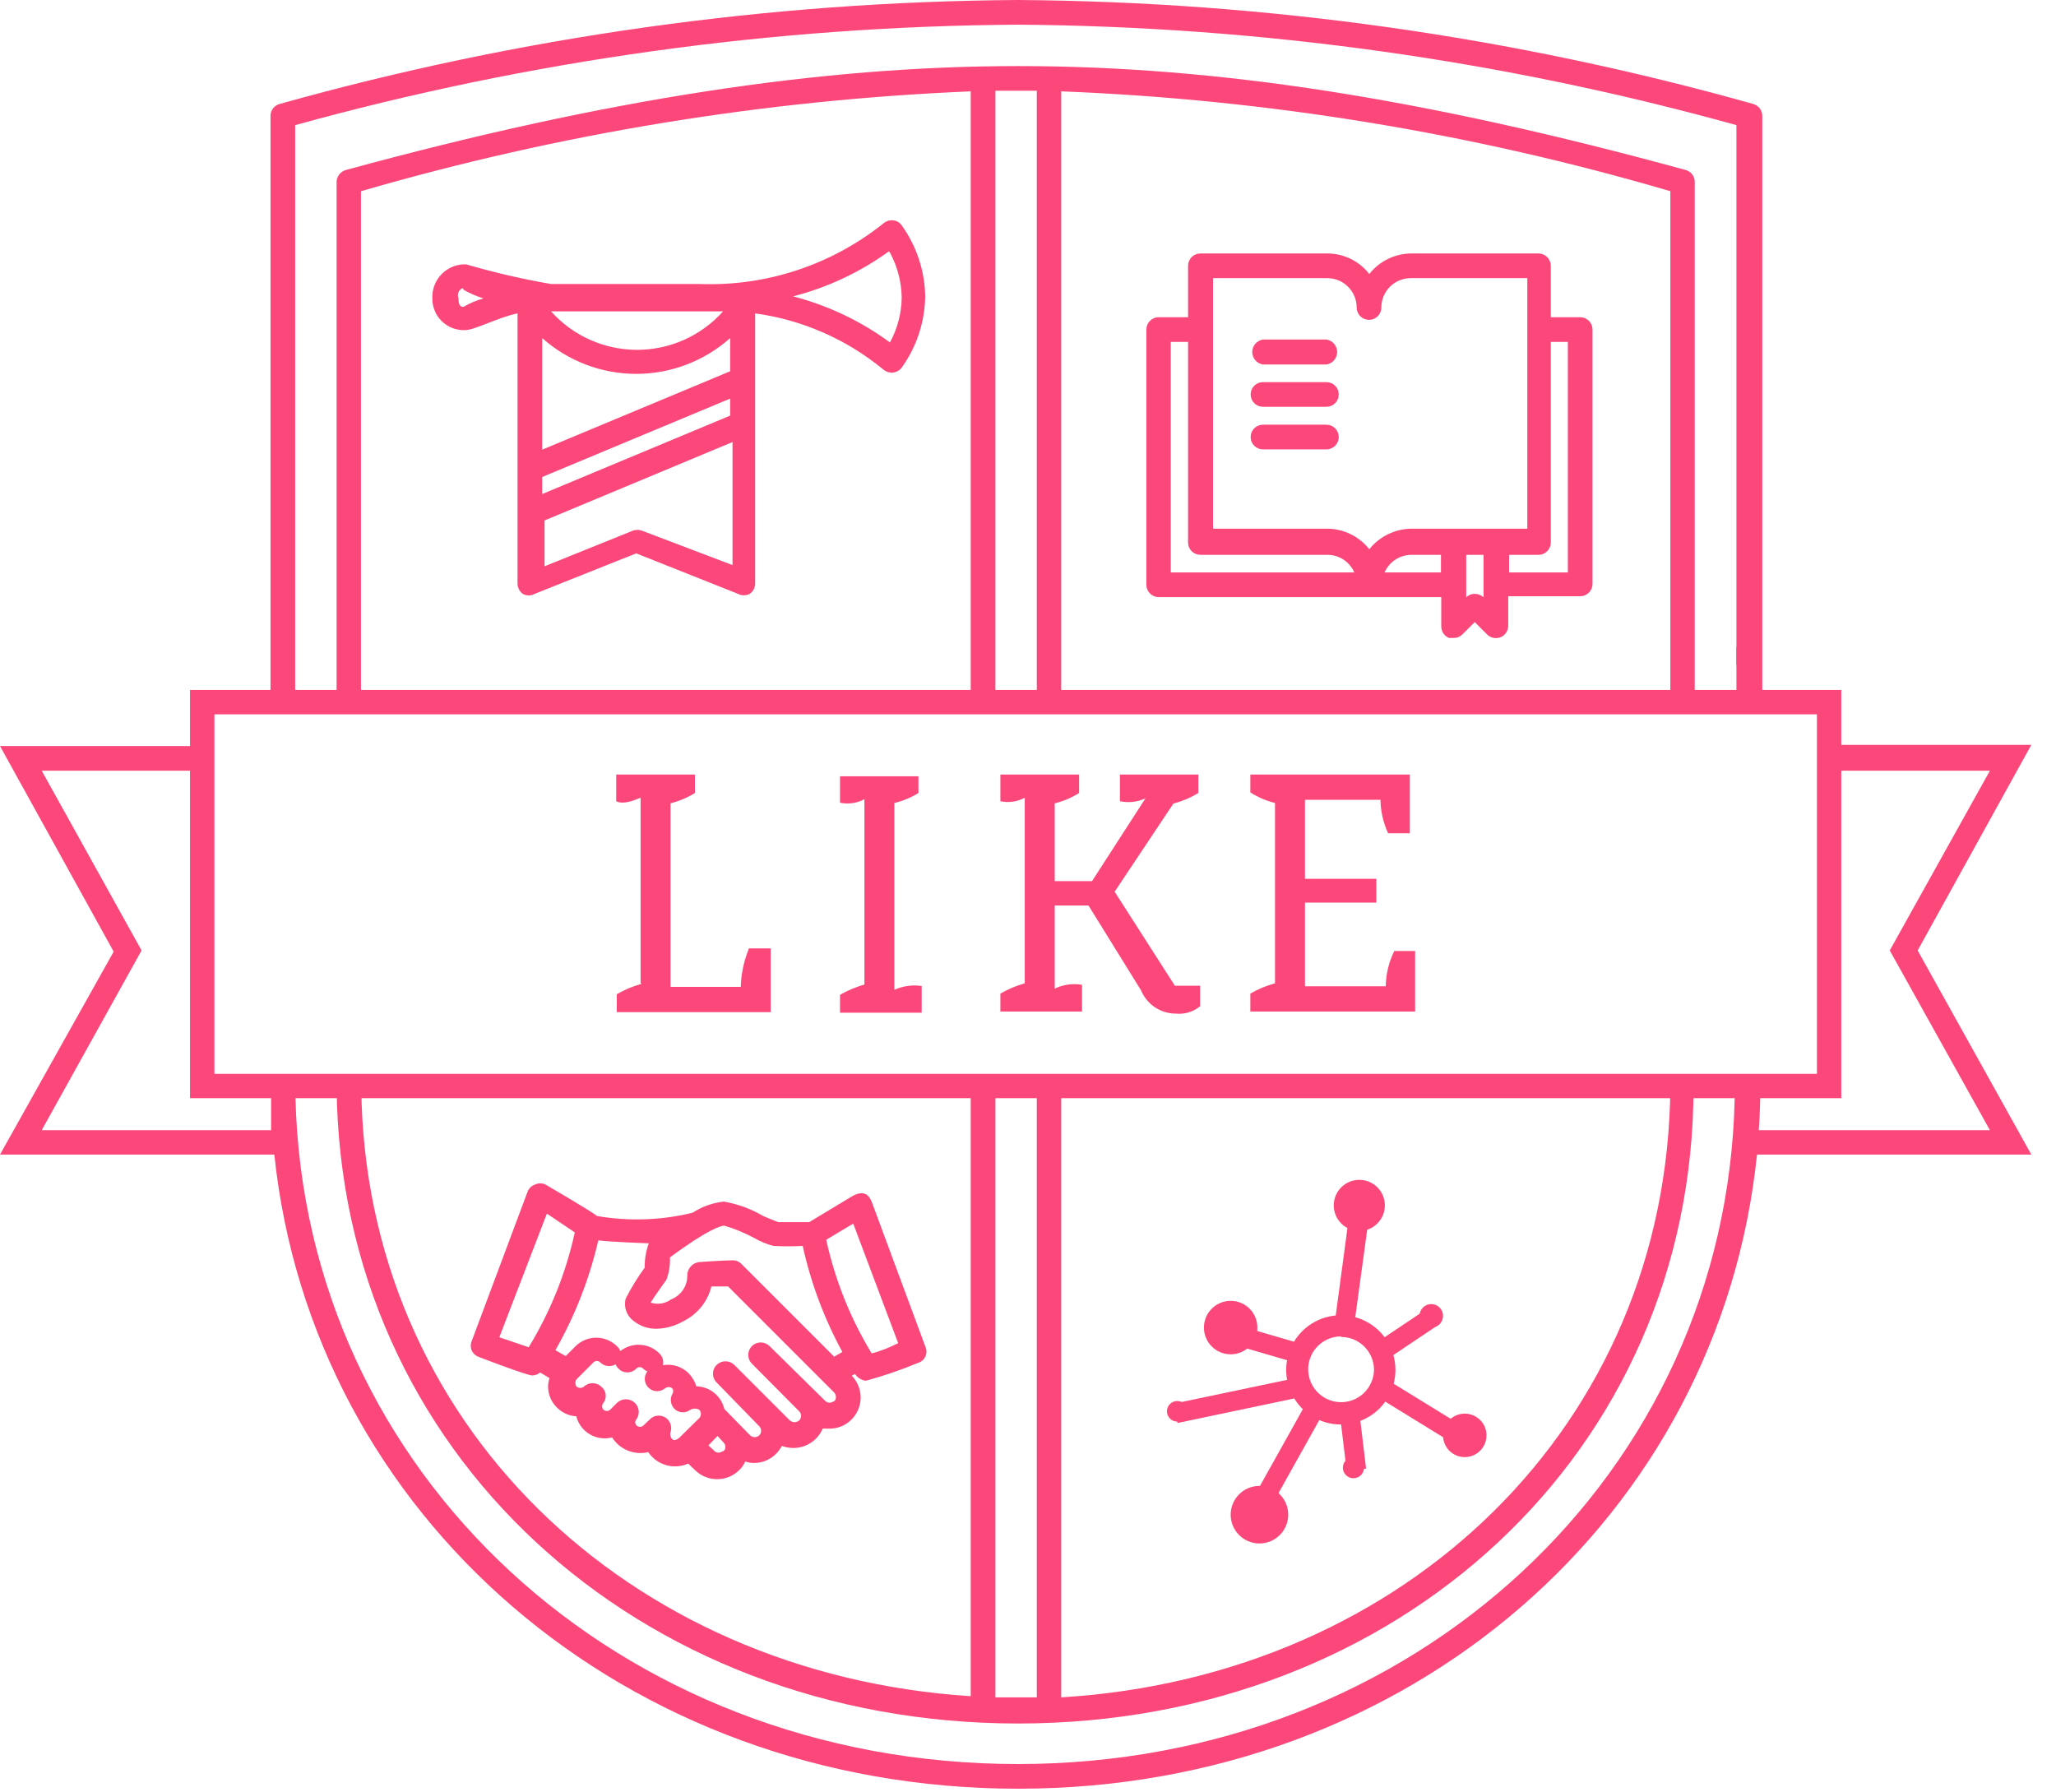 <?xml version="1.0" encoding="UTF-8"?> <svg xmlns="http://www.w3.org/2000/svg" width="70" height="61" viewBox="0 0 70 61" fill="none"> <g clip-path="url(#clip0_21_7)"> <path d="M43 12.41H45.16C45.261 12.394 45.354 12.343 45.421 12.265C45.488 12.187 45.525 12.088 45.525 11.985C45.525 11.882 45.488 11.783 45.421 11.705C45.354 11.627 45.261 11.576 45.16 11.56H43C42.898 11.576 42.806 11.627 42.739 11.705C42.672 11.783 42.635 11.882 42.635 11.985C42.635 12.088 42.672 12.187 42.739 12.265C42.806 12.343 42.898 12.394 43 12.41V12.41Z" fill="#FC477A"></path> <path d="M43 13.85H45.16C45.271 13.85 45.378 13.806 45.457 13.727C45.536 13.648 45.58 13.541 45.58 13.43C45.58 13.319 45.536 13.212 45.457 13.133C45.378 13.054 45.271 13.01 45.16 13.01H43C42.889 13.01 42.782 13.054 42.703 13.133C42.624 13.212 42.58 13.319 42.58 13.43C42.58 13.541 42.624 13.648 42.703 13.727C42.782 13.806 42.889 13.85 43 13.85V13.85Z" fill="#FC477A"></path> <path d="M43 15.3H45.16C45.271 15.3 45.378 15.256 45.457 15.177C45.536 15.098 45.58 14.991 45.58 14.88C45.58 14.769 45.536 14.662 45.457 14.583C45.378 14.504 45.271 14.46 45.16 14.46H43C42.889 14.46 42.782 14.504 42.703 14.583C42.624 14.662 42.58 14.769 42.58 14.88C42.58 14.991 42.624 15.098 42.703 15.177C42.782 15.256 42.889 15.3 43 15.3Z" fill="#FC477A"></path> <path d="M39.44 20.33H49.07V21.33C49.071 21.413 49.096 21.494 49.142 21.564C49.188 21.633 49.254 21.687 49.33 21.72H49.49C49.545 21.721 49.6 21.711 49.652 21.69C49.703 21.669 49.75 21.639 49.79 21.6L50.21 21.18L50.63 21.6C50.689 21.66 50.764 21.701 50.846 21.718C50.929 21.734 51.014 21.726 51.092 21.694C51.169 21.662 51.235 21.607 51.281 21.537C51.327 21.466 51.351 21.384 51.35 21.3V20.3H53.8C53.855 20.3 53.91 20.289 53.961 20.268C54.012 20.247 54.058 20.216 54.097 20.177C54.136 20.138 54.167 20.092 54.188 20.041C54.209 19.99 54.22 19.935 54.22 19.88V11.22C54.22 11.109 54.176 11.002 54.097 10.923C54.018 10.844 53.911 10.8 53.8 10.8H52.8V9.05C52.8 8.939 52.756 8.832 52.677 8.753C52.598 8.674 52.491 8.63 52.38 8.63H48.06C47.783 8.63 47.509 8.693 47.259 8.814C47.01 8.935 46.791 9.112 46.62 9.33C46.451 9.112 46.234 8.936 45.986 8.814C45.738 8.693 45.466 8.63 45.19 8.63H40.88C40.824 8.629 40.768 8.639 40.716 8.659C40.664 8.68 40.617 8.71 40.577 8.749C40.536 8.789 40.505 8.835 40.483 8.887C40.461 8.939 40.45 8.994 40.45 9.05V10.8H39.45C39.339 10.8 39.232 10.844 39.153 10.923C39.074 11.002 39.03 11.109 39.03 11.22V19.91C39.03 20.02 39.073 20.125 39.15 20.203C39.226 20.282 39.33 20.327 39.44 20.33V20.33ZM47.14 19.49C47.218 19.311 47.347 19.159 47.51 19.052C47.674 18.946 47.865 18.889 48.06 18.89H49.06V19.49H47.14ZM50.51 20.34C50.47 20.301 50.423 20.271 50.372 20.25C50.321 20.229 50.266 20.219 50.21 20.22C50.156 20.218 50.102 20.228 50.052 20.249C50.002 20.269 49.957 20.3 49.92 20.34V18.89H50.51V20.34ZM53.38 11.64V19.49H51.38V18.89H52.38C52.491 18.89 52.598 18.846 52.677 18.767C52.756 18.688 52.8 18.581 52.8 18.47V11.64H53.38ZM41.3 9.47H45.19C45.455 9.47 45.71 9.575 45.897 9.763C46.085 9.95 46.19 10.205 46.19 10.47C46.19 10.581 46.234 10.688 46.313 10.767C46.392 10.846 46.499 10.89 46.61 10.89C46.721 10.89 46.828 10.846 46.907 10.767C46.986 10.688 47.03 10.581 47.03 10.47C47.03 10.205 47.135 9.95 47.323 9.763C47.51 9.575 47.765 9.47 48.03 9.47H52V18H48.06C47.783 18.002 47.51 18.066 47.261 18.187C47.012 18.308 46.793 18.483 46.62 18.7C46.449 18.484 46.232 18.308 45.985 18.187C45.737 18.066 45.466 18.002 45.19 18H41.3V9.47ZM39.86 11.64H40.45V18.47C40.45 18.526 40.461 18.581 40.483 18.633C40.505 18.685 40.536 18.731 40.577 18.771C40.617 18.81 40.664 18.84 40.716 18.861C40.768 18.881 40.824 18.891 40.88 18.89H45.19C45.385 18.889 45.576 18.946 45.74 19.052C45.903 19.159 46.032 19.311 46.11 19.49H39.86V11.64Z" fill="#FC477A"></path> <path d="M29.68 40.92C29.56 40.63 29.38 40.55 29.06 40.7L27.55 41.61C27.09 41.61 26.55 41.61 26.49 41.61L26 41.41C25.581 41.162 25.12 40.992 24.64 40.91C24.262 40.952 23.899 41.082 23.58 41.29C22.512 41.55 21.403 41.588 20.32 41.4C20.19 41.27 18.57 40.33 18.57 40.33C18.516 40.303 18.456 40.289 18.395 40.289C18.334 40.289 18.274 40.303 18.22 40.33C18.16 40.348 18.105 40.381 18.06 40.424C18.015 40.468 17.981 40.521 17.96 40.58L16.06 45.66C16.038 45.711 16.027 45.765 16.027 45.82C16.027 45.875 16.038 45.93 16.06 45.98C16.108 46.082 16.194 46.161 16.3 46.2C16.3 46.2 17.94 46.83 18.12 46.83C18.218 46.827 18.313 46.792 18.39 46.73L18.71 46.92C18.679 47.01 18.662 47.105 18.66 47.2C18.659 47.334 18.685 47.467 18.737 47.59C18.788 47.714 18.864 47.826 18.96 47.92C19.135 48.099 19.37 48.206 19.62 48.22C19.653 48.347 19.71 48.467 19.789 48.573C19.868 48.678 19.967 48.766 20.081 48.833C20.194 48.9 20.319 48.944 20.45 48.962C20.58 48.981 20.713 48.973 20.84 48.94C20.967 49.141 21.154 49.298 21.375 49.388C21.595 49.477 21.838 49.496 22.07 49.44C22.215 49.655 22.43 49.811 22.679 49.883C22.928 49.954 23.194 49.935 23.43 49.83L23.66 50.05C23.86 50.25 24.132 50.362 24.415 50.362C24.698 50.362 24.97 50.25 25.17 50.05C25.256 49.969 25.325 49.87 25.37 49.76C25.467 49.792 25.568 49.809 25.67 49.81C25.809 49.81 25.947 49.783 26.076 49.73C26.204 49.676 26.322 49.598 26.42 49.5C26.498 49.419 26.566 49.329 26.62 49.23C26.745 49.274 26.877 49.298 27.01 49.3C27.223 49.3 27.431 49.237 27.609 49.12C27.787 49.002 27.926 48.836 28.01 48.64H28.2C28.412 48.648 28.622 48.593 28.802 48.481C28.982 48.369 29.124 48.205 29.21 48.011C29.297 47.818 29.323 47.602 29.285 47.393C29.248 47.185 29.148 46.992 29 46.84L29.11 46.78C29.151 46.843 29.206 46.896 29.27 46.936C29.334 46.975 29.405 47.001 29.48 47.01C30.086 46.845 30.68 46.641 31.26 46.4C31.314 46.383 31.363 46.356 31.405 46.319C31.448 46.282 31.482 46.237 31.505 46.186C31.529 46.135 31.542 46.08 31.542 46.023C31.543 45.967 31.532 45.912 31.51 45.86L29.68 40.92ZM18.62 41.32L19.57 41.96C19.267 43.342 18.737 44.663 18 45.87L17 45.53L18.62 41.32ZM22.89 49C22.859 48.969 22.837 48.931 22.827 48.888C22.816 48.846 22.817 48.802 22.83 48.76C22.86 48.669 22.859 48.57 22.826 48.479C22.794 48.388 22.732 48.311 22.65 48.26C22.569 48.21 22.474 48.188 22.38 48.199C22.285 48.21 22.197 48.253 22.13 48.32L21.91 48.53C21.878 48.562 21.835 48.58 21.79 48.58C21.745 48.58 21.702 48.562 21.67 48.53C21.642 48.502 21.627 48.464 21.627 48.425C21.627 48.386 21.642 48.348 21.67 48.32C21.731 48.233 21.757 48.127 21.744 48.022C21.731 47.916 21.68 47.82 21.6 47.75C21.52 47.68 21.417 47.641 21.31 47.641C21.203 47.641 21.1 47.68 21.02 47.75L20.78 47.99C20.748 48.022 20.705 48.04 20.66 48.04C20.615 48.04 20.572 48.022 20.54 47.99C20.514 47.959 20.5 47.92 20.5 47.88C20.5 47.84 20.514 47.801 20.54 47.77C20.605 47.686 20.634 47.581 20.621 47.476C20.608 47.371 20.553 47.275 20.47 47.21C20.39 47.135 20.285 47.093 20.175 47.093C20.065 47.093 19.96 47.135 19.88 47.21C19.845 47.238 19.8 47.254 19.755 47.254C19.71 47.254 19.666 47.238 19.63 47.21C19.603 47.174 19.589 47.13 19.589 47.085C19.589 47.04 19.603 46.996 19.63 46.96L20.2 46.39C20.215 46.373 20.233 46.359 20.254 46.35C20.275 46.341 20.297 46.336 20.32 46.336C20.343 46.336 20.365 46.341 20.386 46.35C20.407 46.359 20.425 46.373 20.44 46.39C20.508 46.456 20.596 46.497 20.69 46.508C20.784 46.519 20.879 46.499 20.96 46.45C20.98 46.508 21.015 46.559 21.06 46.6C21.099 46.64 21.146 46.672 21.197 46.693C21.249 46.715 21.304 46.726 21.36 46.726C21.416 46.726 21.471 46.715 21.523 46.693C21.574 46.672 21.621 46.64 21.66 46.6C21.675 46.583 21.694 46.569 21.714 46.56C21.735 46.551 21.757 46.546 21.78 46.546C21.803 46.546 21.825 46.551 21.846 46.56C21.866 46.569 21.885 46.583 21.9 46.6C21.94 46.639 21.988 46.67 22.04 46.69C21.977 46.772 21.947 46.874 21.954 46.977C21.962 47.08 22.007 47.176 22.081 47.248C22.155 47.319 22.253 47.361 22.356 47.365C22.459 47.369 22.56 47.336 22.64 47.27C22.675 47.242 22.72 47.226 22.765 47.226C22.81 47.226 22.855 47.242 22.89 47.27C22.91 47.298 22.921 47.331 22.921 47.365C22.921 47.399 22.91 47.432 22.89 47.46C22.842 47.549 22.827 47.651 22.847 47.75C22.867 47.849 22.921 47.937 23 48C23.072 48.055 23.16 48.085 23.25 48.085C23.34 48.085 23.428 48.055 23.5 48C23.547 47.973 23.601 47.959 23.655 47.959C23.709 47.959 23.763 47.973 23.81 48C23.844 48.038 23.863 48.088 23.863 48.14C23.863 48.192 23.844 48.242 23.81 48.28L23.19 48.89C23.19 48.89 23 49.11 22.89 49ZM24.62 49.39C24.6 49.412 24.576 49.429 24.55 49.441C24.523 49.452 24.494 49.458 24.465 49.458C24.436 49.458 24.407 49.452 24.38 49.441C24.354 49.429 24.33 49.412 24.31 49.39L24.12 49.21L24.43 48.89L24.64 49.12C24.66 49.14 24.676 49.164 24.686 49.191C24.696 49.218 24.7 49.246 24.698 49.275C24.696 49.303 24.688 49.331 24.675 49.356C24.661 49.381 24.643 49.403 24.62 49.42V49.39ZM28.4 47.69C28.38 47.712 28.356 47.729 28.33 47.74C28.303 47.752 28.274 47.758 28.245 47.758C28.216 47.758 28.187 47.752 28.16 47.74C28.134 47.729 28.11 47.712 28.09 47.69L26.2 45.83C26.12 45.751 26.012 45.706 25.9 45.706C25.788 45.706 25.68 45.751 25.6 45.83C25.52 45.91 25.476 46.017 25.476 46.13C25.476 46.243 25.52 46.35 25.6 46.43L27.21 48.05C27.251 48.091 27.274 48.147 27.274 48.205C27.274 48.263 27.251 48.319 27.21 48.36C27.166 48.399 27.109 48.421 27.05 48.421C26.991 48.421 26.934 48.399 26.89 48.36L25 46.47C24.92 46.392 24.812 46.348 24.7 46.348C24.588 46.348 24.48 46.392 24.4 46.47C24.36 46.509 24.328 46.556 24.307 46.607C24.285 46.659 24.274 46.714 24.274 46.77C24.274 46.826 24.285 46.881 24.307 46.933C24.328 46.984 24.36 47.031 24.4 47.07L25.85 48.56C25.891 48.601 25.914 48.657 25.914 48.715C25.914 48.773 25.891 48.829 25.85 48.87C25.808 48.909 25.752 48.93 25.695 48.93C25.638 48.93 25.582 48.909 25.54 48.87L24.66 47.97C24.609 47.755 24.488 47.562 24.316 47.423C24.145 47.284 23.931 47.205 23.71 47.2C23.657 47.036 23.568 46.886 23.45 46.76C23.337 46.646 23.198 46.561 23.044 46.512C22.891 46.464 22.728 46.453 22.57 46.48C22.586 46.411 22.584 46.339 22.565 46.271C22.546 46.203 22.51 46.141 22.46 46.09C22.288 45.911 22.055 45.803 21.807 45.787C21.56 45.77 21.315 45.846 21.12 46C21.1 45.942 21.066 45.891 21.02 45.85C20.927 45.753 20.815 45.676 20.691 45.624C20.567 45.571 20.434 45.544 20.3 45.544C20.166 45.544 20.032 45.571 19.909 45.624C19.785 45.676 19.673 45.753 19.58 45.85L19.26 46.17L18.91 45.97C19.576 44.801 20.068 43.541 20.37 42.23C20.72 42.28 22 42.33 22.09 42.33C21.992 42.596 21.945 42.877 21.95 43.16C21.705 43.495 21.487 43.849 21.3 44.22C21.265 44.36 21.273 44.508 21.323 44.643C21.373 44.779 21.462 44.896 21.58 44.98C21.802 45.155 22.078 45.247 22.36 45.24C22.68 45.231 22.993 45.141 23.27 44.98C23.505 44.865 23.712 44.699 23.876 44.495C24.04 44.292 24.158 44.054 24.22 43.8H24.79L28.4 47.41C28.439 47.452 28.46 47.508 28.46 47.565C28.46 47.622 28.439 47.678 28.4 47.72V47.69ZM28.4 46.19L25.24 43.03C25.198 42.989 25.148 42.957 25.093 42.936C25.038 42.915 24.979 42.907 24.92 42.91C24.63 42.91 23.8 42.97 23.8 42.97C23.685 42.985 23.58 43.043 23.506 43.132C23.432 43.221 23.394 43.334 23.4 43.45C23.398 43.622 23.344 43.788 23.246 43.929C23.148 44.07 23.01 44.178 22.85 44.24C22.75 44.312 22.635 44.36 22.513 44.379C22.392 44.398 22.267 44.388 22.15 44.35C22.26 44.17 22.66 43.61 22.69 43.57C22.779 43.327 22.82 43.069 22.81 42.81C24.16 41.81 24.57 41.73 24.66 41.73C25.006 41.832 25.341 41.97 25.66 42.14C25.87 42.263 26.095 42.357 26.33 42.42C26.663 42.437 26.997 42.437 27.33 42.42C27.607 43.681 28.062 44.897 28.68 46.03L28.4 46.19ZM29.66 46.05C28.943 44.863 28.426 43.565 28.13 42.21L29.05 41.66L30.58 45.73C30.32 45.86 30 46 29.67 46.08L29.66 46.05Z" fill="#FC477A"></path> <path d="M15.83 11.24C16.16 11.24 16.97 10.8 17.62 10.67V19.87C17.621 19.938 17.637 20.006 17.669 20.066C17.7 20.127 17.745 20.18 17.8 20.22C17.861 20.254 17.93 20.272 18 20.272C18.07 20.272 18.139 20.254 18.2 20.22L21.66 18.84L25.13 20.22C25.19 20.252 25.257 20.268 25.325 20.268C25.393 20.268 25.46 20.252 25.52 20.22C25.578 20.182 25.626 20.13 25.659 20.069C25.692 20.008 25.71 19.939 25.71 19.87V10.67C27.308 10.888 28.814 11.546 30.06 12.57C30.149 12.647 30.262 12.69 30.38 12.69C30.5 12.678 30.611 12.621 30.69 12.53C31.205 11.819 31.488 10.967 31.5 10.09C31.486 9.216 31.203 8.367 30.69 7.66C30.654 7.612 30.607 7.572 30.553 7.544C30.5 7.517 30.44 7.501 30.38 7.5C30.262 7.496 30.147 7.539 30.06 7.62C28.295 9.025 26.085 9.752 23.83 9.67H18.76C17.785 9.501 16.82 9.278 15.87 9C15.718 8.994 15.567 9.02 15.426 9.075C15.284 9.13 15.156 9.214 15.048 9.321C14.94 9.428 14.856 9.556 14.799 9.696C14.743 9.837 14.716 9.988 14.72 10.14C14.716 10.286 14.742 10.432 14.796 10.568C14.851 10.704 14.932 10.828 15.036 10.931C15.14 11.034 15.265 11.114 15.401 11.168C15.538 11.221 15.684 11.245 15.83 11.24ZM18.46 16.24L24.86 13.57V14.15L18.46 16.82V16.24ZM24.86 12.64L18.46 15.31V11.51C19.341 12.295 20.48 12.729 21.66 12.729C22.84 12.729 23.979 12.295 24.86 11.51V12.64ZM21.86 18.07C21.757 18.03 21.643 18.03 21.54 18.07L18.54 19.28V17.72L24.94 15.05V19.24L21.86 18.07ZM30.3 8.6C30.554 9.071 30.691 9.595 30.7 10.13C30.693 10.665 30.555 11.19 30.3 11.66C29.31 10.931 28.19 10.399 27 10.09C28.173 9.789 29.279 9.27 30.26 8.56L30.3 8.6ZM24.62 10.6C24.251 11.012 23.8 11.342 23.295 11.568C22.79 11.794 22.243 11.911 21.69 11.911C21.137 11.911 20.59 11.794 20.085 11.568C19.58 11.342 19.129 11.012 18.76 10.6H24.62ZM15.79 9.87C16.002 9.991 16.227 10.089 16.46 10.16C16.221 10.225 15.992 10.323 15.78 10.45C15.62 10.45 15.61 10.29 15.61 10.15C15.584 10.086 15.583 10.015 15.61 9.951C15.636 9.887 15.686 9.836 15.75 9.81L15.79 9.87Z" fill="#FC477A"></path> <path d="M12.29 23.91V6.51C19.048 4.547 26.018 3.405 33.05 3.11V23.91H33.89V3.09H35.3V23.91H36.13V3.11C43.157 3.387 50.123 4.529 56.87 6.51V23.91H57.7V6.19C57.7 6.1 57.67 6.013 57.616 5.94C57.562 5.868 57.486 5.816 57.4 5.79C48.45 3.34 41.4 2.25 34.66 2.25C27.92 2.25 20.59 3.38 11.77 5.79C11.683 5.815 11.606 5.868 11.55 5.94C11.494 6.011 11.463 6.099 11.46 6.19V23.91H12.29Z" fill="#FC477A"></path> <path d="M56.87 37C56.79 48.49 47.87 57.08 36.13 57.79V37H35.3V57.79H34.66H33.89V37H33.05V57.75C21.36 57 12.4 48.43 12.3 37H11.46C11.57 49.44 21.72 58.68 34.66 58.68C47.6 58.68 57.66 49.44 57.66 37H56.87Z" fill="#FC477A"></path> <path d="M65.29 32.36L69.16 25.36H62.69V23.49H60V3.94C59.999 3.849 59.968 3.76 59.912 3.688C59.856 3.616 59.778 3.564 59.69 3.54C51.542 1.249 43.124 0.059 34.66 0C26.16 0.056 17.705 1.246 9.52 3.54C9.432 3.564 9.354 3.616 9.298 3.688C9.242 3.76 9.211 3.849 9.21 3.94V23.49H6.47V25.4H0L3.87 32.4L0 39.31H9.34C10.63 51.6 21.28 60.9 34.66 60.9C48.04 60.9 58.55 51.6 59.82 39.31H69.16L65.29 32.36ZM10.05 4.26C18.067 2.044 26.342 0.894 34.66 0.84C42.928 0.901 51.152 2.051 59.12 4.26V23.49H10.05V4.26ZM7.3 24.32H61.86V36.56H7.3V24.32ZM1.42 38.48L4.82 32.36L1.42 26.24H6.47V37.39H9.23C9.23 37.75 9.23 38.12 9.23 38.48H1.42ZM34.66 60.06C21.06 60.06 10.38 50.15 10.06 37.39H59.06C58.79 50.15 48.17 60.06 34.66 60.06ZM59.93 37.39H62.69V26.24H67.75L64.34 32.36L67.75 38.48H59.88C59.91 38.12 59.92 37.75 59.93 37.39Z" fill="#FC477A"></path> <path d="M59.95 22.04H59.12V22.64H59.95V22.04Z" fill="#FC477A"></path> <path d="M41.9 46.11C42.403 46.11 42.81 45.703 42.81 45.2C42.81 44.697 42.403 44.29 41.9 44.29C41.397 44.29 40.99 44.697 40.99 45.2C40.99 45.703 41.397 46.11 41.9 46.11Z" fill="#FC477A"></path> <path d="M46.28 41.91C46.761 41.91 47.15 41.52 47.15 41.04C47.15 40.56 46.761 40.17 46.28 40.17C45.8 40.17 45.41 40.56 45.41 41.04C45.41 41.52 45.8 41.91 46.28 41.91Z" fill="#FC477A"></path> <path d="M48.73 45.2C48.951 45.2 49.13 45.021 49.13 44.8C49.13 44.579 48.951 44.4 48.73 44.4C48.509 44.4 48.33 44.579 48.33 44.8C48.33 45.021 48.509 45.2 48.73 45.2Z" fill="#FC477A"></path> <path d="M40.08 48.4C40.273 48.4 40.43 48.243 40.43 48.05C40.43 47.857 40.273 47.7 40.08 47.7C39.887 47.7 39.73 47.857 39.73 48.05C39.73 48.243 39.887 48.4 40.08 48.4Z" fill="#FC477A"></path> <path d="M46.08 50.33C46.279 50.33 46.44 50.169 46.44 49.97C46.44 49.771 46.279 49.61 46.08 49.61C45.881 49.61 45.72 49.771 45.72 49.97C45.72 50.169 45.881 50.33 46.08 50.33Z" fill="#FC477A"></path> <path d="M42.88 52.55C43.421 52.55 43.86 52.111 43.86 51.57C43.86 51.029 43.421 50.59 42.88 50.59C42.339 50.59 41.9 51.029 41.9 51.57C41.9 52.111 42.339 52.55 42.88 52.55Z" fill="#FC477A"></path> <path d="M49.87 49.61C50.279 49.61 50.61 49.279 50.61 48.87C50.61 48.461 50.279 48.13 49.87 48.13C49.461 48.13 49.13 48.461 49.13 48.87C49.13 49.279 49.461 49.61 49.87 49.61Z" fill="#FC477A"></path> <path d="M45.66 48.5C45.292 48.502 44.931 48.395 44.624 48.191C44.317 47.988 44.077 47.698 43.934 47.359C43.792 47.019 43.754 46.645 43.825 46.283C43.895 45.922 44.072 45.59 44.331 45.328C44.591 45.067 44.922 44.889 45.283 44.816C45.645 44.744 46.019 44.78 46.359 44.921C46.7 45.061 46.991 45.3 47.196 45.606C47.401 45.912 47.51 46.272 47.51 46.64C47.51 47.132 47.315 47.603 46.969 47.952C46.622 48.3 46.152 48.497 45.66 48.5V48.5ZM45.66 45.5C45.438 45.5 45.222 45.566 45.038 45.689C44.854 45.812 44.71 45.987 44.625 46.191C44.541 46.396 44.518 46.621 44.562 46.839C44.605 47.056 44.711 47.255 44.868 47.412C45.025 47.569 45.224 47.675 45.441 47.718C45.659 47.762 45.884 47.739 46.089 47.655C46.293 47.57 46.468 47.426 46.591 47.242C46.714 47.058 46.78 46.842 46.78 46.62C46.775 46.326 46.654 46.047 46.445 45.841C46.236 45.635 45.954 45.52 45.66 45.52V45.5Z" fill="#FC477A"></path> <path d="M44.497 47.729L42.517 51.273L43.102 51.6L45.082 48.055L44.497 47.729Z" fill="#FC477A"></path> <path d="M50.02 49.48L46.56 47.35L46.91 46.78L50.37 48.91L50.02 49.48Z" fill="#FC477A"></path> <path d="M41.836 45.035L41.649 45.678L44.058 46.381L44.246 45.738L41.836 45.035Z" fill="#FC477A"></path> <path d="M46.09 45.23L45.43 45.14L46.02 40.74L46.69 40.83L46.09 45.23Z" fill="#FC477A"></path> <path d="M48.659 44.51L46.699 45.825L47.072 46.381L49.032 45.067L48.659 44.51Z" fill="#FC477A"></path> <path d="M45.85 50.08L45.61 48.08L46.27 47.99L46.51 50L45.85 50.08Z" fill="#FC477A"></path> <path d="M43.925 46.958L39.952 47.792L40.09 48.448L44.063 47.613L43.925 46.958Z" fill="#FC477A"></path> <path d="M42.64 26.37H48V28.37H47.26C47.096 28.012 47.007 27.624 47 27.23H44.43V29.92H46.86V30.73H44.43V33.58H47.18C47.187 33.163 47.286 32.754 47.47 32.38H48.18V34.44H42.57V33.83C42.832 33.675 43.115 33.557 43.41 33.48V27.34C43.113 27.265 42.829 27.144 42.57 26.98V26.37H42.64ZM34.13 26.37H36.74V27C36.484 27.161 36.204 27.279 35.91 27.35V30H37.18L39 27.18C38.728 27.306 38.423 27.341 38.13 27.28V26.37H40.8V27C40.535 27.16 40.249 27.281 39.95 27.36L37.95 30.36L40 33.56H40.86V34.26C40.745 34.354 40.612 34.425 40.47 34.468C40.328 34.511 40.178 34.525 40.03 34.51C39.777 34.51 39.53 34.434 39.32 34.294C39.11 34.153 38.947 33.953 38.85 33.72L37.06 30.83H35.91V33.66C36.199 33.52 36.524 33.475 36.84 33.53V34.44H34.06V33.83C34.32 33.677 34.599 33.559 34.89 33.48V27.16C34.636 27.297 34.342 27.339 34.06 27.28V26.37H34.13ZM30.45 27.37V33.7C30.741 33.569 31.064 33.523 31.38 33.57V34.48H28.6V33.87C28.862 33.721 29.14 33.604 29.43 33.52V27.21C29.176 27.347 28.882 27.389 28.6 27.33V26.43H31.27V27C31.016 27.156 30.739 27.27 30.45 27.34V27.37ZM21.81 33.44V27.16C21.57 27.26 21.21 27.4 20.98 27.28V26.37H23.66V27C23.402 27.158 23.123 27.276 22.83 27.35V33.6H25.22C25.234 33.15 25.329 32.706 25.5 32.29H26.24V34.46H21V33.85C21.261 33.699 21.54 33.581 21.83 33.5" fill="#FC477A"></path> </g> <defs> <clipPath id="clip0_21_7"> <rect width="69.16" height="60.9" fill="white"></rect> </clipPath> </defs> </svg> 